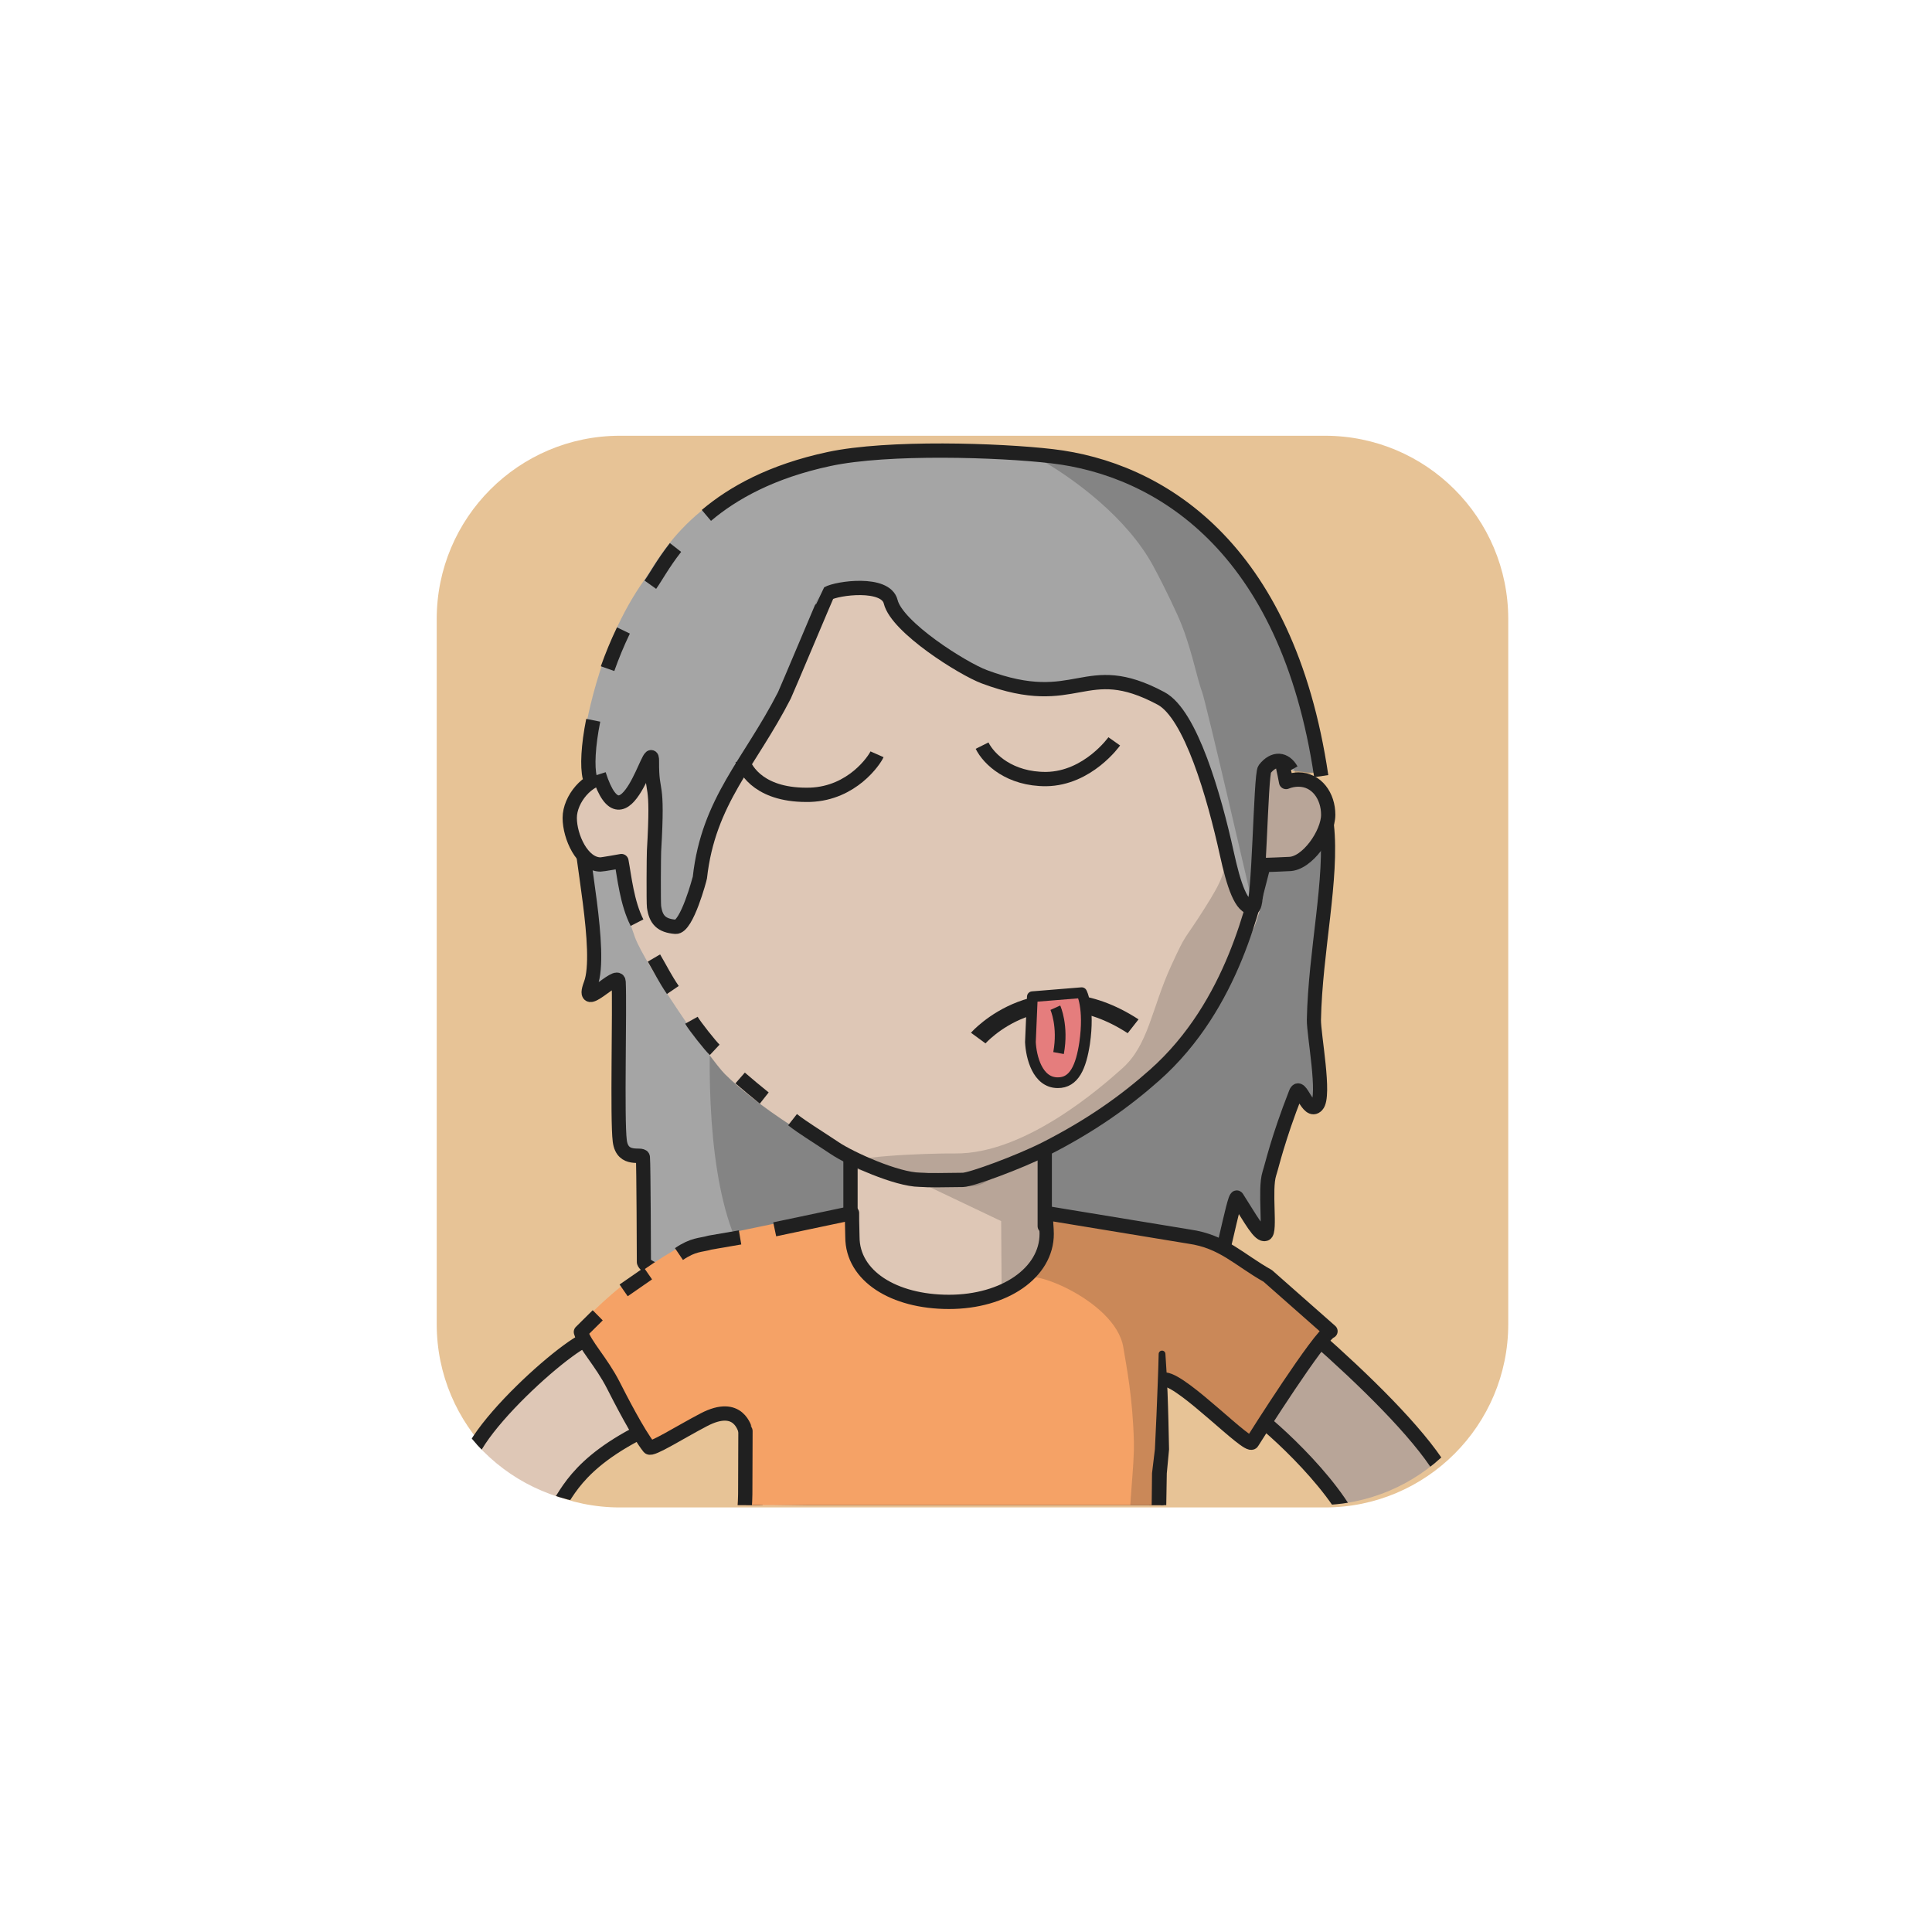 <?xml version="1.0" encoding="UTF-8" standalone="no"?>
<!DOCTYPE svg PUBLIC "-//W3C//DTD SVG 1.1//EN" "http://www.w3.org/Graphics/SVG/1.1/DTD/svg11.dtd">
<svg xmlns="http://www.w3.org/2000/svg" xmlns:xlink="http://www.w3.org/1999/xlink" xmlns:serif="http://www.serif.com/" width="100%" height="100%" viewBox="0 0 541 541" version="1.1" xml:space="preserve" style="fill-rule:evenodd;clip-rule:evenodd;stroke-linejoin:round;stroke-miterlimit:2;">
    <g transform="matrix(1,0,0,1,-9233,-713)">
        <g id="Rover" transform="matrix(0.92,0,0,1.307,9268.01,700.115)">
            <rect x="-37.05" y="10.062" width="586.957" height="413.292" style="fill:none;"/>
            <g transform="matrix(1.602,0,0,1.182,72.819,85.186)">
                <g id="dessert">
                    <path d="M217.349,48.484C217.349,30.131 201.756,15.253 182.522,15.253C145.109,15.253 86.002,15.253 48.59,15.253C29.355,15.253 13.763,30.131 13.763,48.484L13.763,176.277C13.763,194.63 29.355,209.508 48.59,209.508L182.522,209.508C201.756,209.508 217.349,194.63 217.349,176.277L217.349,48.484Z" style="fill:none;"/>
                    <clipPath id="_clip1">
                        <path d="M217.349,48.484C217.349,30.131 201.756,15.253 182.522,15.253C145.109,15.253 86.002,15.253 48.59,15.253C29.355,15.253 13.763,30.131 13.763,48.484L13.763,176.277C13.763,194.63 29.355,209.508 48.59,209.508L182.522,209.508C201.756,209.508 217.349,194.63 217.349,176.277L217.349,48.484Z"/>
                    </clipPath>
                    <g clip-path="url(#_clip1)">
                        <g transform="matrix(0.535,0,0,0.558,-6.599,-251.659)">
                            <rect x="32.765" y="466.616" width="392.585" height="379.107" style="fill:rgb(231,195,150);"/>
                        </g>
                    </g>
                </g>
            </g>
        </g>
    </g>
<g transform="matrix(1,0,0,1,-3284,-7512)">
        <g id="oYjUq7_b1_h12_bg_MessyLong" transform="matrix(0.92,0,0,1.307,3318.84,7498.88)">
            <rect x="-37.05" y="10.062" width="586.957" height="413.292" style="fill:none;"/>
            <g transform="matrix(0.667,0,0,0.667,85.476,47.913)">
                <g id="Hair-back" serif:id="oYjUq7_Hair back">
                    <g id="oYjUq7_hair2-2">
                        <g id="oYjUq7_hair1-2" transform="matrix(1.63,0,0,1.17,-480.213,338.893)">
                            <path d="M343.822,-111.029C343.959,-109.718 352.804,-132.187 353.057,-132.018C365.926,-217.666 420.065,-199.879 420.065,-199.879L472.488,-199.073C522.8,-190.839 531.198,-164.172 538.229,-123.783C538.728,-123.039 552.541,-108.708 552.616,-111.66C554.284,-97.038 548.802,-76.618 548.414,-57.677C548.333,-53.677 551.146,-39.884 549.814,-35.495C548.824,-32.23 543.938,-41.01 543.793,-37.87C543.318,-27.564 538.083,-16.841 537.734,-14.998C536.868,-10.426 535.927,-2.066 533.684,-0.975C532.08,-0.194 530.363,-9.177 528.018,-8.604C526.576,-8.251 520.222,16.454 518.642,16.796C517.592,17.022 491.298,23.549 461.865,23.48C434.749,23.416 405.085,16.955 387.42,12.835C385.758,12.447 371.747,9.646 370.25,11.105C367.296,13.984 361.302,8.478 360.754,6.899C360.754,6.899 360.193,-20.458 359.997,-22.322C359.867,-23.553 354.283,-21.026 353.522,-26.812C352.914,-31.443 354.944,-53.463 355.018,-67.884C355.039,-71.979 346.404,-64.169 346.657,-65.74C347.908,-73.509 343.232,-102.104 343.822,-111.029Z" style="fill:rgb(165,165,165);"/>
                        </g>
                        <g id="hair1-21" serif:id="oYjUq7_hair1-2" transform="matrix(1.63,0,0,1.17,-480.213,338.893)">
                            <path d="M472.979,23.248C470.788,22.024 412.616,25.276 397.277,15.402C370.958,-1.542 380.979,-88.393 385.645,-100.429C406.666,-154.658 476.017,-175.354 477.075,-193.36C477.25,-196.336 472.488,-199.073 472.488,-199.073C522.8,-190.839 531.198,-164.172 538.229,-123.783C538.728,-123.039 552.541,-108.708 552.616,-111.66C554.184,-97.922 548.233,-77.723 547.968,-59.652C547.885,-54.031 551.25,-39.305 548.664,-34.658C547.106,-31.857 545.234,-40.732 544.03,-38.044C538.112,-24.833 536.543,-18.414 536.228,-16.444C535.158,-9.748 536.804,-0.521 534.285,-0.025C532.569,0.313 529.434,-8.468 527.47,-7.916C526.175,-7.552 521.222,13.23 519.423,14.147C505.568,21.215 474.706,24.214 472.979,23.248Z" style="fill-opacity:0.2;"/>
                        </g>
                        <g id="hair1-22" serif:id="oYjUq7_hair1-2" transform="matrix(1.63,0,0,1.17,-480.213,338.893)">
                            <path d="M343.822,-111.029C343.959,-109.718 352.012,-128.81 352.266,-128.641C365.135,-214.289 422.452,-199.283 422.452,-199.283L474.876,-198.476C525.188,-190.242 529.944,-164.397 536.975,-124.008C537.474,-123.264 552.541,-108.708 552.616,-111.66C554.274,-97.131 549.371,-76.971 548.994,-58.227C548.915,-54.266 552.258,-37.208 549.848,-34.736C547.233,-32.055 545.189,-41.288 543.93,-38.122C538.767,-25.133 537.426,-18.755 536.522,-15.991C535.067,-11.536 536.964,-0.017 535.431,0.543C533.738,1.162 531.377,-3.402 527.465,-9.351C526.659,-10.577 522.344,13.548 520.302,14.519C482.621,32.437 424.388,20.806 388.565,14.704C386.883,14.417 383.339,10.751 382.326,10.624C379.035,10.211 368.789,11.804 367.879,11.554C364.367,10.59 361.827,9.47 361.419,8.297C361.419,8.297 361.338,-18.589 361.142,-20.453C361.013,-21.684 355.429,-19.157 354.668,-24.943C353.886,-30.889 354.706,-61.434 354.359,-68.621C354.2,-71.923 343.328,-59.678 346.529,-68.025C349.894,-76.8 343.417,-104.902 343.822,-111.029Z" style="fill:none;stroke:rgb(32,32,32);stroke-width:3.96px;"/>
                        </g>
                    </g>
                </g>
            </g>
        </g>
    </g><g transform="matrix(1,0,0,1,-3948,-1837)">
        <g id="GrVUa8_Rover" transform="matrix(0.92,0,0,1.307,3982.31,1823.97)">
            <rect x="-37.05" y="10.062" width="586.957" height="413.292" style="fill:none;"/>
            <g transform="matrix(1.602,0,0,1.182,71.469,84.805)">
                <g id="GrVUa8_skins">
                    <g id="Diamond-Face-White" serif:id="GrVUa8_Diamond Face White">
                        <path d="M217.349,48.484C217.349,30.131 201.756,15.253 182.522,15.253L48.59,15.253C29.355,15.253 13.763,30.131 13.763,48.484L13.763,176.277C13.763,194.63 29.355,209.508 48.59,209.508L182.522,209.508C201.756,209.508 217.349,194.63 217.349,176.277L217.349,48.484Z" style="fill:none;"/>
                        <clipPath id="GrVUa8__clip1">
                            <path d="M217.349,48.484C217.349,30.131 201.756,15.253 182.522,15.253L48.59,15.253C29.355,15.253 13.763,30.131 13.763,48.484L13.763,176.277C13.763,194.63 29.355,209.508 48.59,209.508L182.522,209.508C201.756,209.508 217.349,194.63 217.349,176.277L217.349,48.484Z"/>
                        </clipPath>
                        <g clip-path="url(#GrVUa8__clip1)">
                            <g id="GrVUa8_skin2" transform="matrix(0.416,0,0,0.564,8.745,-26.529)">
                                <g>
                                    <g transform="matrix(1.63,0,0,1.148,-861.8,-526.88)">
                                        <path d="M581.802,776.99C579.742,773.693 541.837,806.606 547.013,815.545C549.03,819.027 561.556,835.214 570.851,825.303C574.315,821.608 576.12,812.007 597.459,801.856L624.847,790.046L626.844,825.589L736.783,823.967L739.806,786.194C739.442,769.18 765.676,810.45 766.04,797.669C766.077,796.373 786.603,813.566 794.082,827.973C799.768,838.927 821.805,817.496 819.374,813.556C806.253,792.284 759.276,754.972 756.05,753.94L708.423,745.403L708.423,716.914L653.995,716.914L653.995,745.403L607.526,754.505C601.987,758.785 586.62,770.582 581.802,776.99Z" style="fill:rgb(222,199,182);"/>
                                    </g>
                                    <g transform="matrix(1.878,0,0,1.412,-295.733,-22.317)">
                                        <path d="M313.592,225.533L300.253,223.265L274.853,235.067L302.85,247.545L302.956,261.91C302.977,261.947 308.321,264.338 311.61,263.09C316.187,261.352 328.072,260.443 329.265,261.077C335.413,264.349 333.638,263.054 336.544,264.86C339.357,266.608 354.082,269.079 355.902,276.169C357.345,281.788 356.907,292.128 366.105,291.202C367.782,291.033 386.569,314.124 387.846,313.645C399.503,309.272 410.071,303.954 410.071,303.954C385.293,276.56 358.358,261.461 354.904,258.499L313.592,250.006L313.592,225.533Z" style="fill:rgb(32,32,32);fill-opacity:0.2;"/>
                                    </g>
                                    <g transform="matrix(1.63,0,0,1.148,-861.8,-526.88)">
                                        <path d="M581.802,776.99C579.742,773.693 541.837,806.606 547.013,815.545C549.03,819.027 561.556,835.214 570.851,825.303C574.315,821.608 576.12,812.007 597.459,801.856L624.847,790.046L626.844,825.589L736.783,823.967L739.806,786.194C739.442,769.18 765.676,810.45 766.04,797.669C766.077,796.373 786.603,813.566 794.082,827.973C799.768,838.927 821.805,817.496 819.374,813.556C806.253,792.284 759.276,754.972 756.05,753.94L708.423,745.403L708.423,716.914L653.995,716.914L653.995,745.403L607.526,754.505C601.987,758.785 586.62,770.582 581.802,776.99Z" style="fill:none;stroke:rgb(32,32,32);stroke-width:4px;"/>
                                    </g>
                                    <g transform="matrix(1.63,0,0,1.148,-1053.36,-526.88)">
                                        <path d="M739.624,781.452L740.945,802.652C740.946,802.667 740.948,802.681 740.95,802.696L742.139,814.2C742.145,814.305 742.369,817.894 742.617,821.004C742.808,823.414 743.019,825.535 743.019,825.535C744.064,826.002 744.545,826.411 745.094,826.366C745.642,826.322 746.051,825.84 746.006,825.292L747.006,825.211C747.006,825.211 746.872,823.084 746.673,820.675C746.411,817.519 746.046,813.88 746.046,813.88C746.044,813.853 746.041,813.826 746.037,813.799L744.385,802.273C744.39,802.317 741.608,781.259 741.608,781.259C741.555,780.712 741.067,780.311 740.52,780.364C739.972,780.417 739.571,780.905 739.624,781.452Z" style="fill:rgb(32,32,32);"/>
                                    </g>
                                    <g transform="matrix(1.63,0,0,1.148,-863.62,-526.88)">
                                        <path d="M739.621,781.417L740.19,802.622C740.19,802.622 738.749,813.669 738.749,813.669C738.74,813.75 738.736,813.831 738.737,813.913L738.855,824.631C739.866,825.167 740.319,825.607 740.869,825.599C741.419,825.592 741.859,825.139 741.851,824.589L742.855,824.575L742.673,813.954C742.673,813.954 743.676,802.909 743.676,802.909C743.687,802.809 743.69,802.709 743.684,802.609L741.611,781.294C741.577,780.745 741.103,780.327 740.554,780.361C740.005,780.395 739.587,780.868 739.621,781.417Z" style="fill:rgb(32,32,32);"/>
                                    </g>
                                </g>
                            </g>
                        </g>
                    </g>
                </g>
            </g>
            <g transform="matrix(1.602,0,0,1.182,71.469,84.805)">
                <g id="GrVUa8_shirts">
                    <g id="GrVUa8_blueShirt">
                        <path d="M217.349,48.484C217.349,30.131 201.756,15.253 182.522,15.253L48.59,15.253C29.355,15.253 13.763,30.131 13.763,48.484L13.763,176.277C13.763,194.63 29.355,209.508 48.59,209.508L182.522,209.508C201.756,209.508 217.349,194.63 217.349,176.277L217.349,48.484Z" style="fill:none;"/>
                        <clipPath id="GrVUa8__clip2">
                            <path d="M217.349,48.484C217.349,30.131 201.756,15.253 182.522,15.253L48.59,15.253C29.355,15.253 13.763,30.131 13.763,48.484L13.763,176.277C13.763,194.63 29.355,209.508 48.59,209.508L182.522,209.508C201.756,209.508 217.349,194.63 217.349,176.277L217.349,48.484Z"/>
                        </clipPath>
                        <g clip-path="url(#GrVUa8__clip2)">
                            <g transform="matrix(0.835,0,0,0.796,-128.461,-41.088)">
                                <path d="M204.261,274.031C204.261,274.031 209.701,267.937 216.516,262.989C222.551,258.607 229.86,253.925 233.276,253.925L266.238,247.09C265.709,248.439 265.592,251.068 265.592,252.533C265.592,261.364 275.842,268.533 288.467,268.533C301.092,268.533 311.342,261.364 311.342,252.533C311.342,251.068 311.06,249.649 310.532,248.3L341.291,253.464C348.563,253.464 356.164,257.198 360.272,261.34L375.275,274.456C375.426,276.025 357.568,302.217 356.499,300.613C354.663,297.856 337.547,284.72 337.044,284.623L336.198,346.853L238.526,346.853L240.472,312.841L242.132,297.577C241.906,297.535 239.213,294.496 237.742,294.8C233.128,295.754 220.943,301.465 220.785,299.988L204.261,274.031Z" style="fill:rgb(245,162,102);"/>
                            </g>
                            <g transform="matrix(0.835,0,0,0.796,-128.461,-41.088)">
                                <path d="M311.1,249.209L343.394,254.446C350.666,254.446 372.811,270.301 374.2,275.742L357.909,300.785L337.293,285.615C337.416,286.887 337.105,321.182 336.127,326.358C335.525,329.545 330.113,326.671 329.718,327.384C328.819,329.003 330.431,337.716 329.608,321.042C329.318,315.159 330.677,306.139 330.538,300.398C330.298,290.519 328.874,283.348 328.139,278.888C326.301,267.729 304.319,259.808 306.088,263.995C307.098,266.385 313.404,252.334 311.1,249.209Z" style="fill:rgb(32,32,32);fill-opacity:0.2;"/>
                            </g>
                            <g transform="matrix(0.835,0,0,0.796,-128.461,-41.088)">
                                <path d="M214.438,265.913L219.978,262.072" style="fill:none;stroke:rgb(32,32,32);stroke-width:3.25px;"/>
                            </g>
                            <g transform="matrix(0.546,0.603,-0.631,0.521,100.615,-100.973)">
                                <path d="M260.877,268.218C260.49,268.231 254.774,264.897 252.684,273.767C251.254,279.836 250.167,287.345 249.273,287.312C245.254,287.16 236.456,285.004 233.283,284.223C227.39,282.773 222.151,283.192 219.285,281.886L218.921,276.508" style="fill:none;stroke:rgb(32,32,32);stroke-width:3.25px;"/>
                            </g>
                            <g transform="matrix(0.835,0,0,0.796,-128.461,-41.088)">
                                <path d="M227.024,257.64C230.375,255.369 231.872,255.681 234.079,255.036L240.93,253.854" style="fill:none;stroke:rgb(32,32,32);stroke-width:3.25px;"/>
                            </g>
                            <g transform="matrix(0.835,0,0,0.796,-128.461,-41.088)">
                                <path d="M248.813,252.011L266.403,248.3C266.389,250.935 266.493,252.29 266.493,253.755C266.493,262.586 275.842,268.533 288.467,268.533C301.092,268.533 310.699,261.878 310.699,253.048C310.699,251.583 310.481,250.614 310.532,248.3L343.169,253.673C350.842,254.775 354.397,258.904 361.008,262.621L375.275,275.216C372.91,276.035 358.175,299.293 357.434,300.515C356.549,301.974 341.943,286.61 337.629,286.206" style="fill:none;stroke:rgb(32,32,32);stroke-width:3.25px;"/>
                            </g>
                            <g transform="matrix(0.679,0,0,0.648,-6.676,-8.989)">
                                <path d="M235.959,350.276L236.33,328.306L236.962,321.591C236.855,316.371 236.74,310.756 236.533,305.567C236.375,301.63 236.16,297.954 235.941,294.878C235.928,294.358 235.494,293.947 234.974,293.961C234.453,293.974 234.042,294.408 234.056,294.928C234.012,297.287 233.91,299.995 233.804,302.906C233.591,308.778 233.314,315.428 233.005,321.535L232.198,328.238L231.96,350.228C231.946,351.332 232.832,352.239 233.935,352.252C235.039,352.265 235.946,351.38 235.959,350.276Z" style="fill:rgb(32,32,32);"/>
                            </g>
                            <g transform="matrix(0.679,0,0,0.648,-87.407,-8.989)">
                                <path d="M237.82,349.833C237.835,349.641 237.871,349.227 237.917,348.827C238.261,345.884 239.219,339.481 239.27,334.135L239.333,316.484C239.349,315.38 238.466,314.471 237.362,314.455C236.259,314.439 235.349,315.322 235.333,316.425L235.271,334.097C235.221,339.288 234.278,345.505 233.944,348.363C233.843,349.232 233.802,349.853 233.816,350.145C233.883,351.461 234.756,351.905 235.086,352.042C236.105,352.466 237.277,351.983 237.701,350.964C237.855,350.593 237.889,350.201 237.82,349.833Z" style="fill:rgb(32,32,32);"/>
                            </g>
                        </g>
                    </g>
                </g>
            </g>
            <g id="GrVUa8_border_mask" transform="matrix(1.602,0,0,1.182,72.819,85.186)">
                <path d="M217.349,48.484C217.349,30.131 201.756,15.253 182.522,15.253L48.59,15.253C29.355,15.253 13.763,30.131 13.763,48.484L13.763,176.277C13.763,194.63 29.355,209.508 48.59,209.508L182.522,209.508C201.756,209.508 217.349,194.63 217.349,176.277L217.349,48.484Z" style="fill:none;"/>
            </g>
        </g>
    </g><g transform="matrix(1,0,0,1,-774,-2493)">
        <g id="WeZUOy_Avatar_ssal" transform="matrix(0.92,0,0,1.307,808.195,2480.16)">
            <rect x="-37.05" y="10.062" width="586.957" height="413.292" style="fill:none;"/>
            <g transform="matrix(1.602,0,0,1.182,71.469,84.805)">
                <g id="WeZUOy_skins">
                    <g id="oval-N-white" serif:id="WeZUOy_oval N white">
                        <path d="M217.349,48.484C217.349,30.131 201.756,15.253 182.522,15.253L48.59,15.253C29.355,15.253 13.763,30.131 13.763,48.484L13.763,176.277C13.763,194.63 29.355,209.508 48.59,209.508L182.522,209.508C201.756,209.508 217.349,194.63 217.349,176.277L217.349,48.484Z" style="fill:none;"/>
                        <clipPath id="WeZUOy__clip1">
                            <path d="M217.349,48.484C217.349,30.131 201.756,15.253 182.522,15.253L48.59,15.253C29.355,15.253 13.763,30.131 13.763,48.484L13.763,176.277C13.763,194.63 29.355,209.508 48.59,209.508L182.522,209.508C201.756,209.508 217.349,194.63 217.349,176.277L217.349,48.484Z"/>
                        </clipPath>
                        <g clip-path="url(#WeZUOy__clip1)">
                            <g id="WeZUOy_skin2" transform="matrix(0.416,0,0,0.564,8.745,-26.529)">
                                <g transform="matrix(1.63,0,0,1.148,-1172.53,-2972.84)">
                                    <path d="M865.078,2862.77C862.04,2862.76 859.019,2862.3 856.114,2861.41C836.564,2855.1 817.204,2840.89 809.571,2833.29C805.372,2829.11 787.112,2802.53 784.341,2794.94C782.176,2789.02 779.509,2779.41 779.474,2774.86C778.949,2774.95 775.382,2773.22 774.832,2773.21C765.461,2772.93 766.985,2764.98 766.985,2759.73C766.985,2754.48 771.151,2750.22 776.283,2750.22C777.408,2750.22 778.486,2750.43 779.484,2750.8C787.741,2705.8 826.123,2671.9 873.489,2671.9C920.892,2671.9 958.583,2706.45 966.797,2751.5C967.865,2751.06 969.031,2750.82 970.252,2750.82C975.384,2750.82 978.596,2755.44 978.596,2760.68C978.596,2765.93 972.775,2773.21 967.644,2773.21C966.997,2773.21 960.553,2774.32 959.943,2774.19C959.901,2780.07 962.004,2780.72 957.954,2791.9C957.861,2792.15 954.28,2800.22 954.171,2800.47C951.873,2805.69 947.837,2808.27 947.317,2814.12C946.992,2817.78 940.294,2823.67 937.035,2827.94C936.803,2828.24 934.9,2828.08 934.703,2828.44C925.627,2845.02 883.039,2863.08 879.515,2862.83C879.471,2862.82 879.425,2862.81 879.378,2862.81C879.367,2862.81 870.442,2862.78 865.078,2862.77Z" style="fill:rgb(222,199,182);"/>
                                </g>
                                <g transform="matrix(2.005,0,0,1.412,-329.647,-22.317)">
                                    <g id="WeZUOy_shadow_norm">
                                        <path d="M294.902,239.373C291.588,239.9 267.844,236.525 266.003,234.829C263.627,232.641 284.14,231.933 290.224,231.995C306.228,232.161 323.664,216.744 328.299,212.599C334.267,207.264 334.935,199.029 339.359,189.37C343.008,181.404 342.034,184.065 346.925,176.355C351.376,169.337 351.598,168.071 352.094,162.487C353.867,142.521 346.6,121.436 343.018,115.229C328.322,89.76 277.797,82.791 289.848,82.791C328.387,82.791 358.844,110.942 365.522,147.562C366.391,147.206 368.978,146.659 369.97,146.659C374.142,146.659 375.305,151.41 375.305,155.676C375.305,159.942 371.918,165.161 367.746,165.161C367.22,165.161 361.058,166.512 360.562,166.407C358.013,179.124 357.47,179.993 351.72,189.954C350.82,191.512 348.177,196.633 346.547,200.047C345.222,202.82 342.686,205.927 340.659,208.457C331.844,219.452 323.8,223.031 310.612,229.212C306.826,230.986 298.571,238.79 294.902,239.373Z" style="fill:rgb(32,32,32);fill-opacity:0.2;"/>
                                    </g>
                                </g>
                                <g transform="matrix(1.63,0,0,1.148,-1172.53,-2972.84)">
                                    <path d="M784.928,2790.88C782.11,2785.36 781.38,2777.99 780.561,2773.64C780.036,2773.74 775.251,2774.59 774.7,2774.59C769.569,2774.59 766.075,2766.8 766.075,2761.55C766.075,2756.3 771.151,2750.22 776.283,2750.22C777.408,2750.22 778.486,2750.43 779.484,2750.8C787.741,2705.8 826.123,2671.9 873.489,2671.9C920.892,2671.9 958.583,2706.45 966.797,2751.5C967.865,2751.06 969.031,2750.82 970.252,2750.82C975.384,2750.82 978.596,2755.44 978.596,2760.68C978.596,2765.93 972.696,2774.46 967.564,2774.46C966.917,2774.46 961.11,2774.81 960.5,2774.68C957.768,2784.75 952.242,2813.77 930.001,2833.51C921.787,2840.8 912.185,2847.7 899.249,2854.25C892.007,2857.91 878.592,2862.86 876.222,2862.89C863.539,2863.08 866.873,2862.89 864.13,2862.85C857.645,2862.77 844.818,2856.99 840.417,2854.06C834.747,2850.28 831.392,2848.3 828.503,2846.03" style="fill:none;stroke:rgb(32,32,32);stroke-width:4px;"/>
                                </g>
                                <g transform="matrix(1.63,0,0,1.148,-1168.41,-2973.5)">
                                    <path d="M818.048,2840.55C816.495,2839.32 812.829,2836.27 811.295,2834.93" style="fill:none;stroke:rgb(32,32,32);stroke-width:4px;"/>
                                </g>
                                <g transform="matrix(1.63,0,0,1.148,-1163.56,-2972.48)">
                                    <path d="M801.186,2826.17C799.979,2825.04 795.509,2819.4 794.664,2817.88" style="fill:none;stroke:rgb(32,32,32);stroke-width:4px;"/>
                                </g>
                                <g transform="matrix(1.63,0,0,1.148,-1166.32,-2970.39)">
                                    <path d="M791.151,2807.59C788.955,2804.37 787.854,2802.04 785.86,2798.64" style="fill:none;stroke:rgb(32,32,32);stroke-width:4px;"/>
                                </g>
                            </g>
                            <g id="skin21" serif:id="WeZUOy_skin2">
                            </g>
                        </g>
                    </g>
                </g>
            </g>
        </g>
    </g><g transform="matrix(1,0,0,1,-2642,-7512)">
        <g id="o8dUyX_b1_h12_fg_MessyLong" transform="matrix(0.92,0,0,1.307,2676.17,7498.88)">
            <rect x="-37.05" y="10.062" width="586.957" height="413.292" style="fill:none;"/>
            <g transform="matrix(1.087,0,0,0.765,60.776,60.156)">
                <g id="Hair-front" serif:id="o8dUyX_Hair front">
                    <g id="o8dUyX_hair2-1">
                        <g transform="matrix(1,0,0,1,-491.973,-1.81)">
                            <path d="M565.356,141.96C564.097,147.526 571.747,160.373 572.983,159.842C573.891,159.452 579.441,161.888 581.027,155.238C583.951,142.972 586.26,163.47 586.296,163.481C586.576,163.569 584.599,190.408 585.367,192.213C585.637,192.847 589.068,195.863 590.433,195.818C592.579,195.747 599.729,168.01 601.858,163.794C608.279,151.077 617.044,136.512 617.105,136.492C618.045,136.179 633.536,103.068 633.602,103.127C634.237,103.699 644.49,97.99 648.491,102.238C654.296,108.401 670.475,122.525 671.716,123.122C688.143,131.015 703.836,127.924 716.281,128.081C716.433,128.083 728.902,129.296 736.371,144.449C741.867,155.598 748.226,184.477 748.442,183.728C749.071,181.545 749.324,188.858 752.251,189.991C754.038,190.682 757.161,167.57 756.546,160.812C756.335,158.485 756.163,149.934 758.31,149.735C762.009,149.393 764.03,152.334 764.042,152.307C764.299,151.757 771.452,153.803 771.128,151.744C761.347,89.5 726.166,67.524 696.477,64.065C681.715,62.345 648.848,60.562 632.387,64.073C595.859,71.865 586.834,92.399 582.456,98.515C568.511,117.998 565.911,141.96 565.356,141.96Z" style="fill:rgb(165,165,165);"/>
                        </g>
                        <g transform="matrix(1,0,0,1,-491.973,-1.81)">
                            <path d="M692.27,64.461C702.773,70.341 717.545,81.394 724.804,94.811C725.687,96.443 726.54,98.078 727.362,99.702C728.857,102.657 730.249,105.577 731.529,108.384C735.355,116.776 736.861,125.699 738.458,129.985C739.642,133.164 752.586,189.339 752.325,188.262C751.881,186.425 755.636,151.908 755.981,151.52C759.581,147.464 764.769,150.937 764.537,153.04C764.509,153.296 771.581,153.194 771.34,151.53C770.878,148.328 766.252,130.088 765.4,127.061C763.877,121.647 756.044,105.5 755.646,104.84C738.2,75.873 712.805,68.07 709.651,67.29C698.644,64.568 688.854,62.548 692.27,64.461Z" style="fill-opacity:0.2;"/>
                        </g>
                        <g transform="matrix(1,0,0,1,-491.973,-1.81)">
                            <path d="M771.848,153.663C762.306,89.021 726.166,67.524 696.477,64.065C681.715,62.345 650.536,61.33 634.076,64.841C617.906,68.29 607.095,74.387 599.688,80.642" style="fill:none;stroke:rgb(32,32,32);stroke-width:4px;"/>
                        </g>
                        <g transform="matrix(1,0,0,1,-491.973,-1.81)">
                            <path d="M591.043,89.629C587.537,94.111 585.485,97.964 583.992,100.05" style="fill:none;stroke:rgb(32,32,32);stroke-width:4px;"/>
                        </g>
                        <g transform="matrix(1,0,0,1,-491.973,-1.81)">
                            <path d="M576.457,112.869C574.743,116.423 573.265,120.027 572.016,123.559" style="fill:none;stroke:rgb(32,32,32);stroke-width:4px;"/>
                        </g>
                        <g transform="matrix(1,0,0,1,-491.973,-1.81)">
                            <path d="M568.003,138.018C566.576,145.162 566.294,150.998 567.032,154.029" style="fill:none;stroke:rgb(32,32,32);stroke-width:4px;"/>
                        </g>
                        <g transform="matrix(1,0,0,1,-491.973,-1.81)">
                            <path d="M569.576,153.169C576.778,175.669 584.487,142.112 584.439,149.415C584.371,159.87 586.266,153.419 585.025,174.651C584.957,175.816 584.866,189.083 585.032,190.265C585.527,193.798 586.997,195.555 591.066,195.861C594.222,196.099 597.848,182.226 597.867,182.059C600.241,160.526 611.868,149.95 621.528,131.046C621.979,130.163 633.581,102.561 633.658,102.517C636.322,100.994 649.893,99.126 651.299,104.836C653.061,111.997 671.421,123.551 677.499,125.827C703.757,135.66 705.336,120.303 726.997,131.891C735.311,136.339 741.865,159.216 745.42,175.367C747.286,183.847 749.462,190.864 752.718,190.402C754.527,190.145 754.842,153.204 756.013,151.706C758.613,148.378 761.711,148.776 763.466,151.912" style="fill:none;stroke:rgb(32,32,32);stroke-width:4px;"/>
                        </g>
                    </g>
                </g>
            </g>
        </g>
    </g><g transform="matrix(1,0,0,1,-718,-22462)">
        <g id="M4RUxZ_Rover" transform="matrix(0.92,0,0,1.307,752.65,22449.4)">
            <rect x="-37.05" y="10.062" width="586.957" height="413.292" style="fill:none;"/>
            <g id="M4RUxZ_mouths" transform="matrix(1.087,0,0,0.765,-348.212,56.015)">
                <g transform="matrix(1.098,0,0,1,-12569.4,-15612.3)">
                    <path d="M11957.2,15842.4C11957.2,15842.4 11973.3,15822.4 11996.7,15839.1" style="fill:none;stroke:rgb(32,32,32);stroke-width:4.76px;"/>
                </g>
                <g transform="matrix(0.963,0.269,-0.269,0.963,-6684.12,-18250.5)">
                    <path d="M11961.7,15837.3L11964.6,15849.7C11965.9,15853.6 11969.5,15860.1 11975,15858.6C11979.5,15857.4 11980.1,15852.5 11979.3,15845.9C11978,15835.9 11974.7,15832.5 11974.7,15832.5L11961.7,15837.3Z" style="fill:rgb(229,125,125);stroke:rgb(32,32,32);stroke-width:3px;"/>
                </g>
                <g transform="matrix(1,0,0,1,-11392.9,-15612.3)">
                    <path d="M11974.1,15833.9C11974.1,15833.9 11976.4,15839 11975,15846.6" style="fill:none;stroke:rgb(32,32,32);stroke-width:3px;"/>
                </g>
            </g>
        </g>
    </g><g transform="matrix(1,0,0,1,-17660,-21879)">
        <g id="W0eUkv_Rover" transform="matrix(0.92,0,0,1.307,17694.7,21866.5)">
            <rect x="-37.05" y="10.062" width="586.957" height="413.292" style="fill:none;"/>
            <g transform="matrix(1.087,0,0,0.765,-6610.71,-12726.9)">
                <g id="W0eUkv_eyes">
                    <g id="W0eUkv_Layer6">
                        <g transform="matrix(-0.974,-0.228,0.228,-0.974,8547.87,34741.2)">
                            <path d="M6269.47,16890.7C6269.81,16888.9 6273.73,16878.5 6285.08,16875.4C6298.38,16871.9 6304.16,16877.7 6305.81,16880.5" style="fill:none;stroke:rgb(32,32,32);stroke-width:4px;"/>
                        </g>
                        <g transform="matrix(-0.993,-0.122,0.122,-0.993,10581.5,34398.1)">
                            <path d="M6327.19,16887.8C6327.19,16887.8 6333.2,16876.6 6344.8,16875C6354.89,16873.7 6361.38,16878.5 6363.76,16882.1" style="fill:none;stroke:rgb(32,32,32);stroke-width:4px;"/>
                        </g>
                    </g>
                </g>
            </g>
        </g>
    </g></svg>

